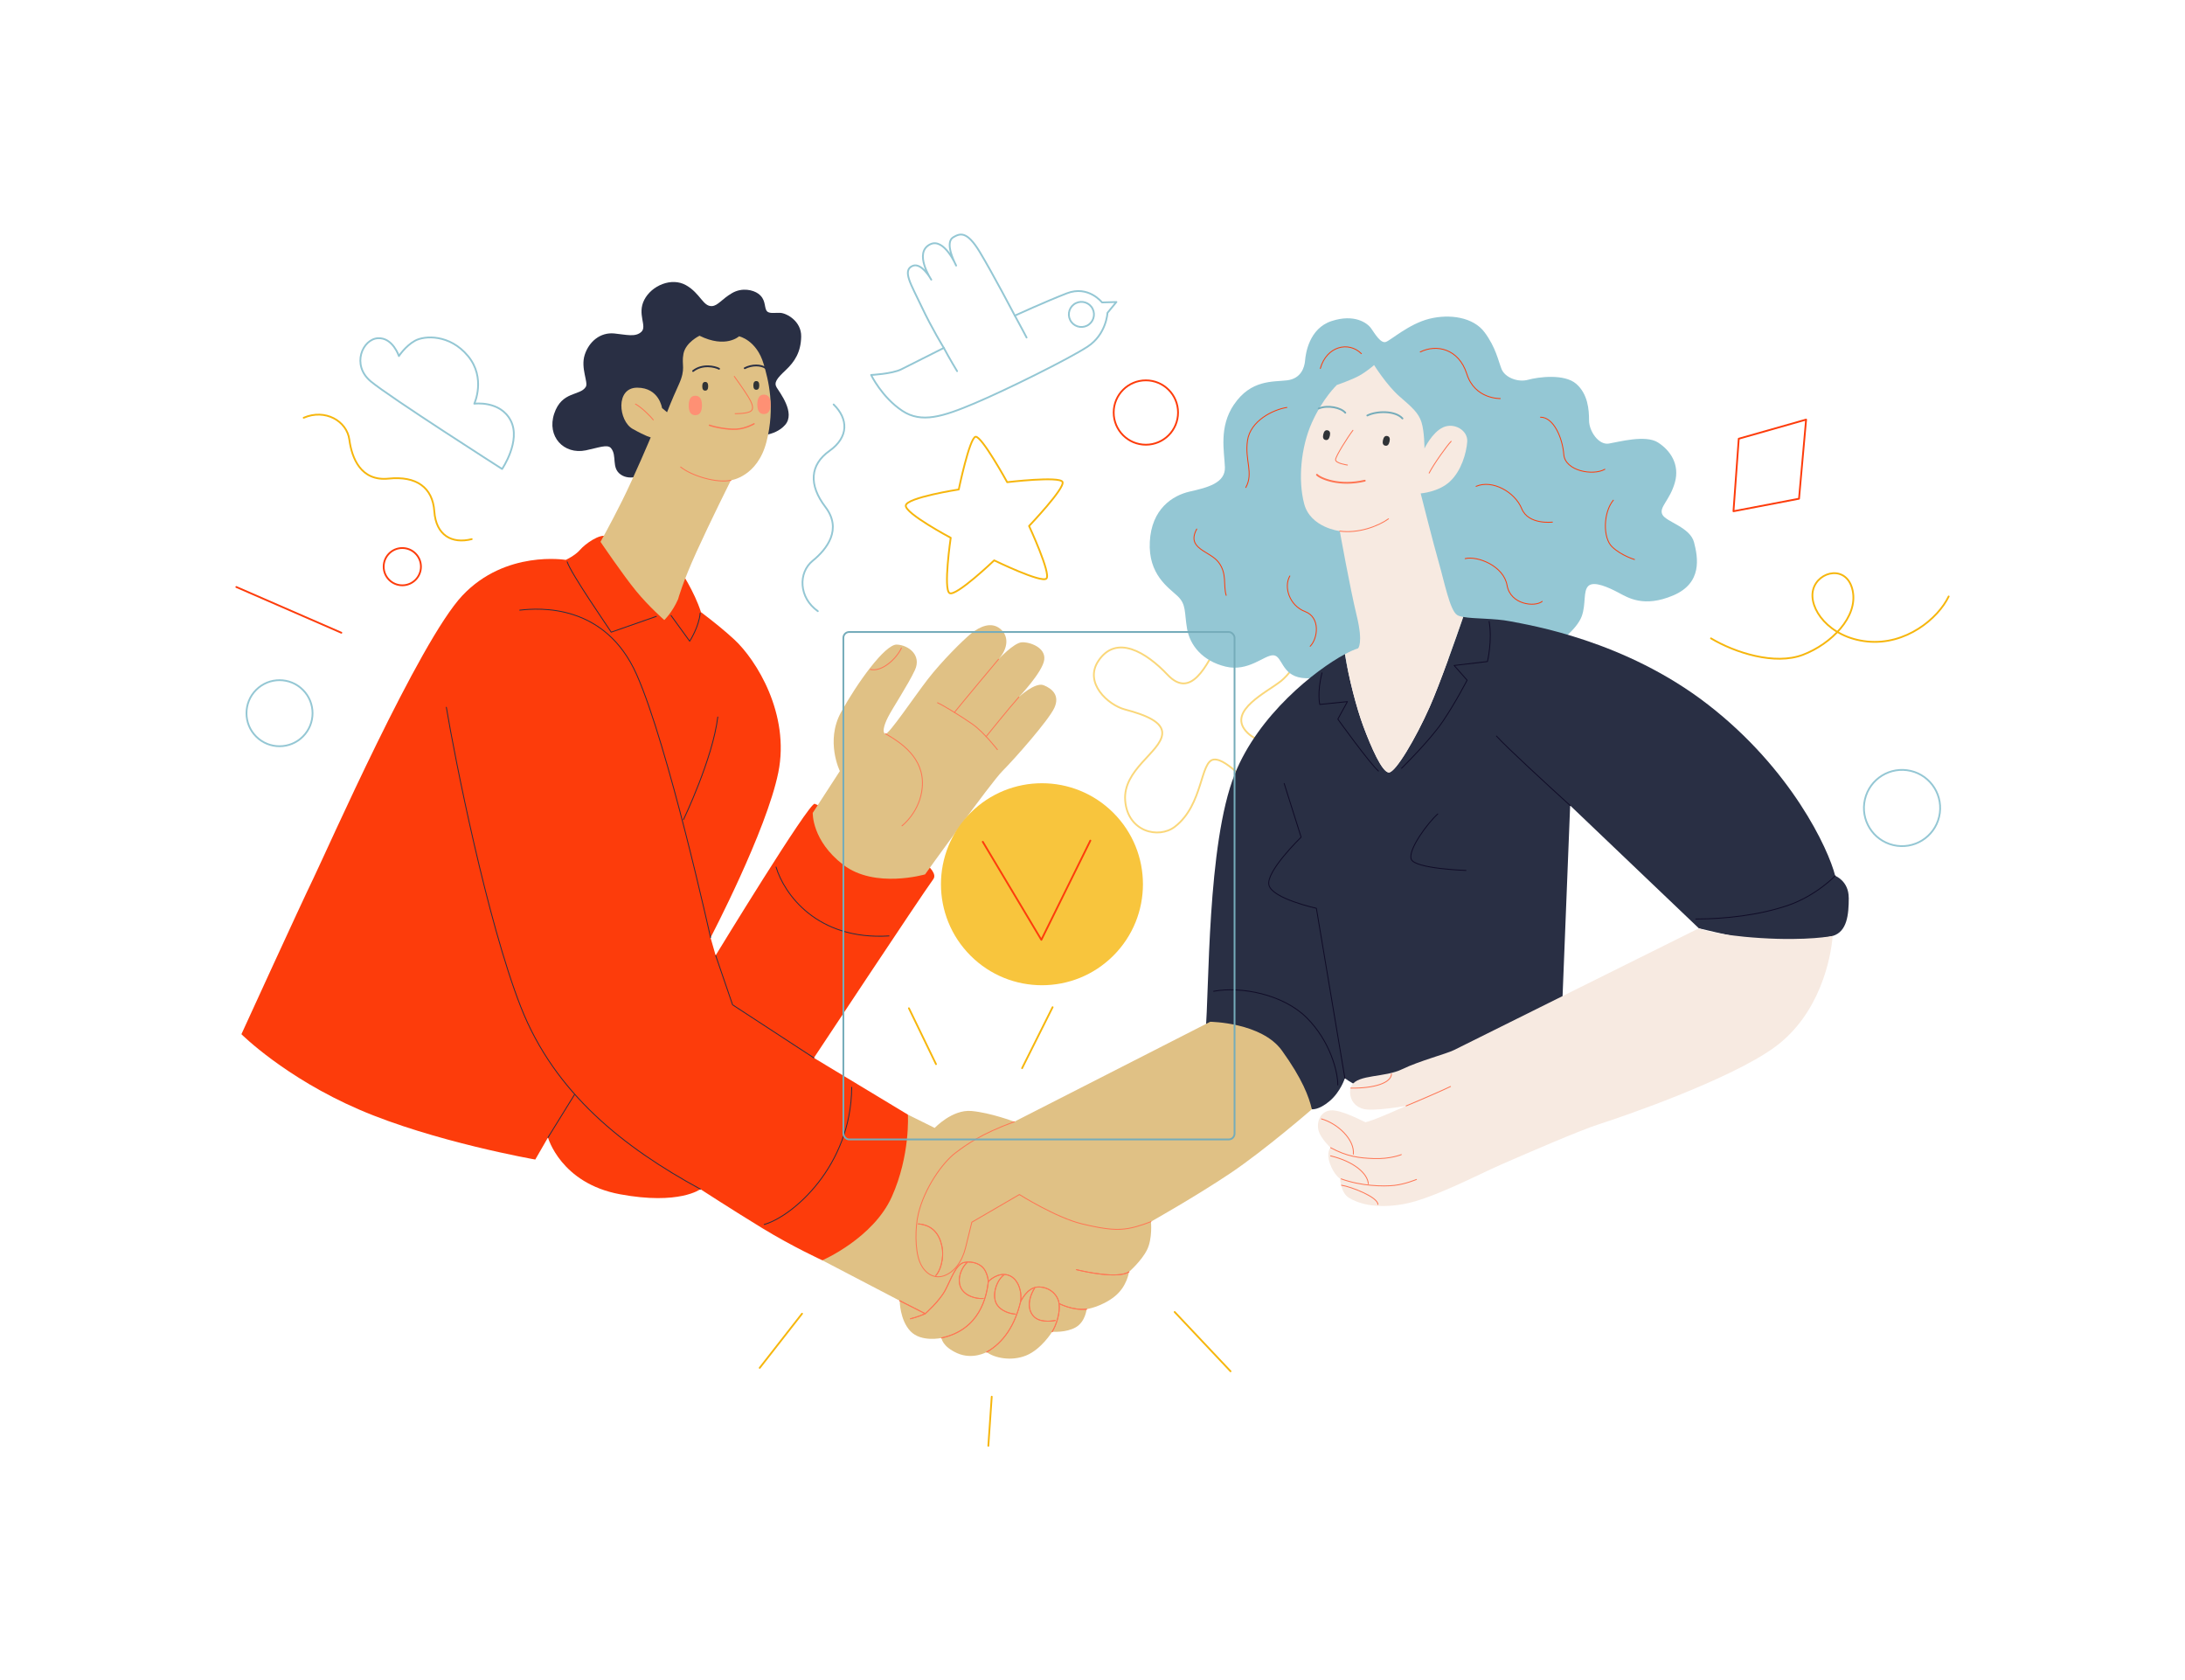 <?xml version="1.0" encoding="UTF-8"?><svg id="a" xmlns="http://www.w3.org/2000/svg" viewBox="0 0 1560.54 1200"><defs><style>.b{stroke:#f6b60d;}.b,.c,.d,.e,.f,.g,.h,.i,.j,.k,.l,.m{fill:none;stroke-linecap:round;stroke-linejoin:round;}.b,.c,.d,.h,.i,.j,.k{stroke-width:1.28px;}.c,.e,.m{stroke:#fe7654;}.d,.f{stroke:#fd3c0b;}.e,.f,.g,.l{stroke-width:.64px;}.g{stroke:#100c27;}.h{stroke:#fad77a;}.n{fill:#f7eae1;}.o{fill:#f8c53d;}.p{fill:#fd3c0b;}.q{fill:#fe9074;}.r{fill:#303336;}.s{fill:#e0c185;}.t{fill:#94c7d4;}.u{fill:#292f44;}.i{stroke:#94c7d4;}.j{stroke:#75acba;}.k,.l{stroke:#292f44;}.m{stroke-width:.96px;}</style></defs><path class="h" d="M784.37,472.12c12.9-19.55,34.47-6.17,49.48,9.72,16.67,17.65,27.87-5.97,37.41-24.79,9.54-18.81,30.37-31.91,51.05-19.05,20.68,12.85,2.6,40.35-7.35,48.31-9.95,7.96-37.86,21.01-25.2,35.71,12.65,14.7,36.07,2.33,42.57,22.18,6.49,19.85-13.83,27.28-27.02,22.96-13.18-4.32-28.39-25.63-38.31-24.75-9.91,.89-7.49,32.27-27.87,47.96-11.7,9.01-33.75,3.58-35.51-18.6-1.76-22.18,25.2-34.53,26.45-47.49,.84-8.66-11.95-13.75-26.55-17.6-12.28-3.24-29.37-19.04-19.15-34.54Z"/><g><path class="t" d="M881.29,288.95c12.14-17.99,27.82-16.13,37.9-17.34,10.08-1.21,12.5-9.27,12.9-14.11,.4-4.84,2.82-22.98,18.95-28.23,16.13-5.24,25.4,1.21,28.23,5.24,2.82,4.03,6.85,10.89,10.48,9.68,3.63-1.21,16.53-12.9,31.05-16.53,14.52-3.63,31.45-1.21,39.52,9.68,8.06,10.89,9.68,20.16,12.1,26.21,2.42,6.05,11.69,9.68,18.95,7.66,7.26-2.02,25.81-4.44,34.27,2.82,8.47,7.26,9.27,18.55,9.27,26.21s6.85,17.74,14.11,16.53c7.26-1.21,26.21-6.45,35.08-.81,8.87,5.65,15.73,15.73,12.1,28.63-3.63,12.9-11.69,17.74-8.87,22.98,2.82,5.24,19.76,8.87,22.58,19.76,2.82,10.89,6.05,29.03-14.92,37.9-20.97,8.87-32.26,1.61-39.11-2.02-6.86-3.63-17.34-8.47-21.37-4.84-4.03,3.63-1.61,12.9-4.84,21.77-3.23,8.87-17.74,21.77-29.44,24.19-11.69,2.42-143.55,12.1-143.55,12.1,0,0-12.5,9.68-27.02,7.66-14.52-2.02-13.71-15.73-20.16-16.13s-17.74,12.1-34.27,8.06c-16.53-4.03-25.4-15.32-27.42-27.02-2.02-11.69-.4-17.34-6.85-23.39-6.45-6.05-20.97-15.32-19.76-38.71,1.21-23.39,16.13-33.06,28.63-35.89,12.5-2.82,25.4-6.05,25-17.34-.4-11.29-4.44-28.63,6.45-44.76Z"/><path class="u" d="M1320.4,641.17c0,12.1-1.21,24.19-11.49,27.22-10.29,3.02-44.15,5.44-59.88,2.42-15.72-3.03-35.69-7.87-35.69-7.87l-91.93-87.7-6.66,167.53s-95.56,39.31-117.34,39.31-36.9-12.1-36.9-12.1c0,0-3.02,9.68-10.89,16.33-7.86,6.65-12.7,5.85-12.7,5.85l-75.91-56.05c2.72-27.22,.91-133.37,20.86-183.27,16.94-42.35,57.41-74.25,78.69-85.69,2.74,17.01,8.25,38.49,13.25,51.82,5.44,14.51,13.3,32.67,18.14,32.67s19.35-24.8,29.03-46.57c7.37-16.59,18.94-49.65,24.05-64.48,7.84,1.45,22.2,.89,33.41,3.08,13.9,2.72,82.26,13.6,141.52,59.58,59.28,45.97,85.89,102.82,90.73,122.18,0,0,9.68,3.63,9.68,15.72Z"/><path class="n" d="M1035.52,343.89c-8.16,7.57-20.86,8.47-20.86,8.47,0,0,9.08,35.99,13,49.6,3.93,13.61,7.86,33.87,13,37.2,.99,.65,2.5,1.11,4.39,1.45-5.11,14.83-16.69,47.89-24.05,64.48-9.68,21.77-24.19,46.57-29.03,46.57s-12.7-18.15-18.14-32.67c-5-13.33-10.51-34.81-13.25-51.82,3.79-2.05,6.98-3.44,9.31-4.13,0,0,3.94-3.33-.9-23.28-4.85-19.96-12.1-60.49-12.1-60.49,0,0-20.86-2.42-25.4-19.35-4.54-16.94-2.42-40.52,5.45-58.07,7.86-17.54,17.84-26.92,17.84-26.92,0,0,10.58-3.63,16.02-6.65,5.45-3.03,10.59-7.57,10.59-7.57,0,0,9.08,14.51,18.14,22.38,9.08,7.87,13.61,11.8,15.72,18.45,2.12,6.65,2.12,18.74,2.12,18.74,0,0,5.45-11.49,13.3-15.11,7.87-3.63,17.84,2.11,17.24,10.28-.61,8.17-4.24,20.87-12.4,28.43Z"/><path class="n" d="M1213.34,662.94s-169.15,84.07-174.8,86.9c-5.65,2.82-24.6,7.66-37.1,13.71-12.5,6.05-31.25,3.58-36.09,11.59-2.15,3.55-2.02,13.86,8.32,16.78,6.94,1.96,30.59-2.17,30.59-2.17,0,0-22.98,10.48-29.03,11.69-1.31-.4-17.34-9.27-25-8.47-7.66,.81-10.08,8.87-8.47,14.52,1.61,5.65,8.47,12.1,8.47,12.1,0,0-3.23,3.23-.4,11.29,2.82,8.06,7.26,10.89,7.26,10.89,0,0,.4,10.08,6.45,13.71,6.05,3.63,18.15,8.06,38.71,4.44,20.56-3.63,54.03-21.37,69.76-28.23,15.73-6.86,56.45-24.6,70.56-29.03,14.11-4.44,93.15-31.45,125.2-55.04,32.06-23.59,39.92-63.5,41.13-79.23,0,0-17.84,3.63-51.41,1.51-33.57-2.12-44.15-6.96-44.15-6.96Z"/><path class="e" d="M1000.84,824.54s-7.94,3.28-19.76,2.82c-10.48-.4-19.05-1.41-30.75-7.76"/><path class="e" d="M957.9,841.88c14.11,5.14,30.04,5.54,38,4.64,7.96-.91,15.73-4.23,15.73-4.23"/><path class="e" d="M1004.27,789.76c9.78-4.03,28.53-12.2,31.7-13.86"/><path class="e" d="M964.75,777.06c16.53,.2,28.83-3.63,29.03-10.08"/><path class="e" d="M943.79,799.03c11.9,3.43,23.79,14.92,22.78,25.2"/><path class="e" d="M950.34,825.44c16.73,4.03,26.51,12.7,26.92,19.96"/><path class="e" d="M958.1,846.41c6.86,1.01,26.01,8.47,26.01,13.71"/><path class="g" d="M917.17,559.52l12.1,38.31s-25.4,24.6-22.98,34.27c2.42,9.68,33.87,16.53,33.87,16.53l20.36,121.37"/><path class="g" d="M1121.41,575.25c-15.93-14.52-44.96-41.13-52.62-49.6"/><path class="g" d="M1026.85,581.29c-6.85,6.05-21.37,25.4-18.95,32.26,2.42,6.85,39.11,8.06,39.11,8.06"/><path class="g" d="M866.77,707.9c19.35-3.63,49.6,2.02,66.53,18.95,16.94,16.94,22.18,38.71,22.18,47.98"/><path class="g" d="M1211.12,656.29c21.37,0,45.56-2.82,65.73-9.68,20.16-6.85,33.87-21.17,33.87-21.17"/><path class="g" d="M944.19,480.49c-3.63,14.11-1.61,22.58-1.61,22.58l19.76-2.02-6.85,12.5s22.58,31.45,29.03,37.1"/><path class="g" d="M1063.54,443.79c2.42,13.71-1.21,28.63-1.21,28.63l-23.79,2.82,9.27,10.48s-8.06,15.73-17.34,29.44c-9.27,13.71-29.44,33.47-29.44,33.47"/><g><path class="f" d="M1014.35,251.35c11.49-5.75,27.52-2.42,33.27,15.73,5.75,18.15,23.89,17.54,23.89,17.54"/><path class="f" d="M1100.24,297.93c9.38,0,15.73,14.82,16.63,26.61,.91,11.79,20.87,15.42,29.33,10.58"/><path class="f" d="M1054.23,347.31c11.66-5.04,27.81,4.13,32.57,15.91,4.76,11.78,21.95,9.62,21.95,9.62"/><path class="f" d="M1152.25,357.2c-7.26,8.77-7.56,26.92-.91,33.27,6.65,6.35,16.03,9.07,16.03,9.07"/><path class="f" d="M1046.41,398.93c8.77-2.12,27.52,5.14,29.94,19.05,2.42,13.91,19.96,15.73,25.1,11.49"/><path class="f" d="M919.09,290.97c-9.68,1.51-26.01,9.38-28.12,23.59-2.12,14.21,4.54,22.98-1.21,33.57"/><path class="f" d="M972.31,252.56c-9.07-9.07-24.8-5.44-29.33,10.58"/><path class="f" d="M854.72,377.78c-7.74,14.29,9.35,15.52,15.58,23.76,6.24,8.24,3.2,16.08,5.44,23.62"/><path class="f" d="M921.21,411.33c-4.54,7.86-.3,21.17,10.89,25.4,11.19,4.23,9.07,19.35,3.63,24.8"/></g><path class="e" d="M956.89,379.28c13.01,1.81,27.22-3.33,34.78-8.77"/><path class="e" d="M1036.43,315.16c-3.02,3.02-12.7,16.63-15.73,22.68"/><path class="e" d="M966.27,307.3c-3.93,5.14-12.1,18.15-12.4,20.87s8.47,3.93,8.47,3.93"/><path class="c" d="M940.56,339.05c2.72,2.72,16.03,8.47,34.17,4.23"/><path class="j" d="M941.77,291.73c6.65-2.72,16.03-.6,19.05,3.02"/><path class="j" d="M976.55,296.72c6.65-3.33,19.96-3.63,25.1,2.12"/><path class="r" d="M946.66,314.18c-1.56-.35-2.09-1.69-1.58-3.97,.51-2.28,1.57-3.26,3.12-2.91,1.56,.35,2.09,1.69,1.58,3.97-.51,2.28-1.57,3.26-3.12,2.91Z"/><path class="r" d="M989.3,318.26c-1.56-.35-2.09-1.69-1.58-3.97,.51-2.28,1.57-3.26,3.12-2.91,1.56,.35,2.09,1.69,1.58,3.97-.51,2.28-1.57,3.26-3.12,2.91Z"/></g><g><path class="s" d="M648.42,796.01l19.15,9.48s12.5-13.31,26.21-12.1c13.71,1.21,30.65,7.66,30.65,7.66l139.92-71.37s36.69,.4,51.21,20.56c14.52,20.16,19.35,33.06,21.37,41.94,0,0-33.47,29.03-58.06,45.56-24.6,16.53-56.85,34.68-56.85,34.68,0,0,1.21,12.1-2.82,20.16-4.03,8.06-12.9,15.73-12.9,15.73,0,0-1.21,10.48-10.48,17.74-9.27,7.26-19.76,8.87-19.76,8.87,0,0-.81,8.87-7.66,12.9-6.86,4.03-16.94,3.23-16.94,3.23,0,0-7.66,12.5-18.55,16.94-10.89,4.44-22.98,1.61-28.23-2.42,0,0-10.08,5.65-20.97,.81s-11.29-10.89-11.29-10.89c0,0-14.52,3.23-22.18-4.84-7.66-8.06-7.66-21.77-7.66-21.77l-55.24-28.83,61.09-104.03Z"/><path class="e" d="M642.58,928.87c7.66,3.83,18.25,9.27,18.25,9.27,0,0,9.98-8.77,14.21-16.63,4.23-7.86,7.56-18.75,13.61-19.96,6.05-1.21,12.1,1.21,14.52,5.14,2.42,3.93,2.72,8.47,2.72,8.47,0,0,6.65-6.96,14.21-4.54,7.56,2.42,9.98,12.7,8.77,19.05,0,0,4.54-10.28,12.4-10.58,7.86-.3,14.21,5.14,15.12,11.79,.91,6.65-2.02,15.52-4.94,20.16"/><path class="e" d="M806.29,908.31c-7.86,5.04-31.45-.1-37.5-1.61"/><path class="e" d="M776.04,934.92c-9.98,1.11-19.66-4.03-19.66-4.03"/><path class="e" d="M728.87,929.68c-3.93,16.33-11.79,28.83-24.19,35.89"/><path class="e" d="M705.88,915.16c-1.21,10.58-5.85,34.37-33.47,40.32"/><path class="e" d="M660.82,938.15c-5.44,2.42-10.58,3.63-10.58,3.63"/><path class="e" d="M690.76,901.55c-5.14,4.84-7.86,14.21-3.33,19.96,4.54,5.75,13,6.05,14.82,5.75"/><path class="e" d="M716.77,910.63c-5.75,4.54-8.77,16.03-4.23,21.77,4.54,5.75,12.7,6.05,12.7,6.05"/><path class="e" d="M738.85,920c-5.14,8.47-4.84,16.63,.3,20.87,5.14,4.23,14.52,2.12,14.52,2.12"/><path class="e" d="M724.43,801.05c-24.19,8.87-34.4,16.53-41.94,22.18-9.27,6.96-22.19,25.11-26.61,43.55-2.32,9.68-2.42,25.4,.81,33.87,3.23,8.47,10.08,12.9,17.34,10.48,7.26-2.42,13.03-9.89,15.52-19.86,2.72-10.89,4.54-18.45,4.54-18.45l33.97-19.76s26.21,16.53,44.76,20.97c18.55,4.44,25.81,4.44,33.06,3.23,7.26-1.21,16.13-4.84,16.13-4.84"/><path class="e" d="M655.88,874.03c10.08,.81,14.87,7.15,16.73,15.42,2.12,9.38-1.41,18.65-4.23,21.47"/></g><g><path class="e" d="M655.88,874.03c10.08,.81,14.87,7.15,16.73,15.42,2.12,9.38-1.41,18.65-4.23,21.47"/><path class="e" d="M642.58,928.87c7.66,3.83,18.25,9.27,18.25,9.27,0,0,9.98-8.77,14.21-16.63,4.23-7.86,7.56-18.75,13.61-19.96,6.05-1.21,12.1,1.21,14.52,5.14,2.42,3.93,2.72,8.47,2.72,8.47,0,0,6.65-6.96,14.21-4.54,7.56,2.42,9.98,12.7,8.77,19.05,0,0,4.54-10.28,12.4-10.58,7.86-.3,14.21,5.14,15.12,11.79,.91,6.65-2.02,15.52-4.94,20.16"/><path class="e" d="M806.29,908.31c-7.86,5.04-31.45-.1-37.5-1.61"/><path class="e" d="M776.04,934.92c-9.98,1.11-19.66-4.03-19.66-4.03"/><path class="e" d="M728.87,929.68c-3.93,16.33-11.79,28.83-24.19,35.89"/><path class="e" d="M705.88,915.16c-1.21,10.58-5.85,34.37-33.47,40.32"/><path class="e" d="M660.82,938.15c-5.44,2.42-10.58,3.63-10.58,3.63"/><path class="e" d="M690.76,901.55c-5.14,4.84-7.86,14.21-3.33,19.96,4.54,5.75,13,6.05,14.82,5.75"/><path class="e" d="M716.77,910.63c-5.75,4.54-8.77,16.03-4.23,21.77,4.54,5.75,12.7,6.05,12.7,6.05"/><path class="e" d="M738.85,920c-5.14,8.47-4.84,16.63,.3,20.87,5.14,4.23,14.52,2.12,14.52,2.12"/></g><g><path class="p" d="M433.1,382.9c-4.84-1.81-15.12,5.44-18.75,9.68-3.63,4.23-10.28,7.26-10.28,7.26,0,0-42.94-7.26-73.79,25.4-30.85,32.66-96.77,182.06-106.45,202.02-9.68,19.96-51.41,111.29-51.41,111.29,0,0,30.85,30.85,84.07,53.83,53.23,22.98,125.81,35.69,125.81,35.69l9.07-15.73s9.07,32.66,51.41,40.52c42.34,7.86,57.46-3.63,57.46-3.63,0,0,22.38,14.52,44.15,27.82,21.77,13.31,42.94,22.98,42.94,22.98,0,0,36.29-15.73,49.6-45.36,13.31-29.64,11.49-58.67,11.49-58.67l-67.14-40.52s75.6-114.31,85.28-127.62c9.68-13.31-81.05-52.02-84.68-53.83-3.63-1.81-70.77,108.27-70.77,108.27l-3.63-12.7s39.92-76.21,48.39-117.94c8.47-41.73-15.73-80.44-31.45-94.96-6.39-5.9-13.91-12.1-23.79-19.56-4.64-14.72-14.92-30.04-14.92-30.04l-52.62-24.19Z"/><g><path class="u" d="M508.5,218.59c4.23-.26,7.06-5.04,14.31-9.27,7.26-4.23,15.16-2.22,18.75,.4,5.24,3.83,4.23,8.67,5.65,11.69s5.65,1.81,10.08,2.02c4.44,.2,15.12,5.85,14.92,16.94-.2,11.09-4.64,17.94-11.09,23.99-6.45,6.05-8.47,8.87-6.45,12.3,2.02,3.43,13.71,18.15,6.05,26.81-7.66,8.67-21.37,7.66-21.37,7.66l-79.23,27.42s-9.68,5.24-16.73,.4c-7.06-4.84-2.42-13.51-7.06-18.95-2.51-2.95-9.1-.2-17.94,1.61-15.73,3.23-28.02-9.88-22.58-26.21,5.44-16.33,18.55-12.5,22.58-19.15,1.92-3.17-3.83-13.31-.81-22.78s11.09-16.33,21.17-15.32c8.64,.86,15.12,2.82,19.35-1.21,4.23-4.03-3.23-12.5,2.02-22.78,5.24-10.28,19.56-16.33,29.84-10.48,10.28,5.85,12.1,15.32,18.55,14.92Z"/><path class="s" d="M472.82,291.37s-2.02-14.52-17.74-14.52-13.31,23.79-3.23,29.44c10.08,5.65,12.9,6.05,12.9,6.05,0,0-11.69,27.82-20.56,45.56-8.87,17.74-15.32,29.03-15.32,29.03,0,0,16.13,23.79,25.4,35.08,9.27,11.29,20.16,20.77,20.16,20.77,0,0,5.65-5.24,9.88-14.92,0,0,3.02-11.49,13.1-33.67,10.08-22.18,24.6-51.21,24.6-51.21,0,0,18.95-2.42,25.4-27.42,6.45-25,1.27-44.48-2.02-55.64-5.04-17.14-17.54-19.76-17.54-19.76,0,0-9.48,8.87-28.23-.4,0,0-9.88,4.64-11.49,12.9-1.61,8.27,2.02,10.28-3.43,22.18-5.44,11.9-8.27,19.56-8.27,19.56l-3.63-3.02Z"/><path class="r" d="M503.67,278.96c-1.41,0-2.12-1.05-2.12-3.11s.72-3.11,2.12-3.11,2.12,1.05,2.12,3.11-.72,3.11-2.12,3.11Z"/><path class="r" d="M540.16,278.35c-1.41,0-2.12-1.05-2.12-3.11s.72-3.11,2.12-3.11,2.12,1.05,2.12,3.11-.72,3.11-2.12,3.11Z"/><path class="k" d="M495,264.96c6.65-5.24,15.52-3.23,18.55-1.61"/><path class="k" d="M531.89,262.95c5.04-2.62,11.69-2.62,15.12,0"/><path class="e" d="M524.43,268.79s6.76,9.34,9.68,14.11c2.22,3.63,4.84,8.27,2.42,10.48-2.42,2.22-11.49,2.02-11.49,2.02"/><path class="m" d="M506.69,303.67c3.23,1.21,12.7,3.23,19.35,2.82,6.65-.4,12.5-3.83,12.5-3.83"/><path class="q" d="M496.55,296.49c-3.14-.03-4.71-2.38-4.67-6.98,.04-4.6,1.66-6.92,4.8-6.89,3.14,.03,4.71,2.38,4.67,6.98s-1.66,6.92-4.8,6.89Z"/><path class="q" d="M545.54,295.69c-3.14-.03-4.71-2.38-4.67-6.98,.04-4.6,1.66-6.92,4.8-6.89,3.14,.03,4.71,2.38,4.67,6.98-.04,4.6-1.66,6.92-4.8,6.89Z"/><path class="e" d="M453.87,288.55c4.23,2.22,11.09,9.07,12.7,11.29"/><path class="e" d="M522.01,342.99c-9.88,2.22-27.82-3.02-35.89-9.48"/></g><path class="s" d="M580.48,580.49l19.35-29.84s-10.48-21.37,.81-41.94c11.29-20.56,31.45-48.79,39.92-48.39,8.47,.4,17.74,7.66,12.9,18.15-4.84,10.48-16.13,27.42-19.35,33.87-3.23,6.45-4.03,11.29-1.61,11.69,2.42,.4,20.56-26.61,30.24-39.11,9.68-12.5,25-27.82,31.05-32.66,6.05-4.84,14.11-8.47,20.56-3.23,6.45,5.24,5.65,14.11-1.21,21.77,0,0,10.89-11.69,16.53-12.1,5.65-.4,17.34,3.63,16.13,12.5-1.21,8.87-18.15,26.61-18.15,26.61,0,0,11.69-10.89,17.74-8.47,6.05,2.42,11.69,7.26,7.66,16.13-4.03,8.87-28.63,36.69-37.1,45.16-8.47,8.47-55.24,73.79-55.24,73.79,0,0-35.89,10.48-58.47-6.86-22.58-17.34-21.77-37.1-21.77-37.1Z"/><path class="e" d="M713.14,470.81s-27.02,32.26-31.45,37.9"/><path class="e" d="M727.66,497.82c-6.85,7.66-23.39,28.23-23.39,28.23"/><path class="e" d="M669.59,501.86c4.44,2.02,16.94,9.68,25,15.32,8.06,5.65,17.74,18.15,17.74,18.15"/><path class="e" d="M632.5,524.03c10.48,6.05,27.82,16.94,26.21,37.9-1.37,17.84-14.52,27.82-14.52,27.82"/><path class="e" d="M621.61,478.07c8.47,2.02,18.95-8.06,22.18-15.32"/><path class="l" d="M500.24,849.23c-54.44-29.64-104.03-68.35-128.23-130.04-24.19-61.69-47.18-177.82-53.23-214.11"/><path class="l" d="M405.08,401.25c3.02,8.87,28.63,45.77,31.45,50.2l32.26-11.29"/><path class="l" d="M479.27,439.56l13.31,18.35s6.65-10.28,7.46-19.96"/><path class="l" d="M371.21,435.73c14.11-1.61,60.89-4.84,83.47,45.97,22.58,50.81,52.82,187.9,52.82,187.9"/><polyline class="l" points="511.13 682.3 523.22 717.58 581.29 755.48"/><path class="l" d="M554.27,619.19c5.65,18.95,29.03,52.42,80.65,49.19"/><path class="l" d="M545.8,874.44c20.16-5.65,62.1-41.53,62.5-97.98"/><line class="l" x1="391.37" y1="812.34" x2="410.32" y2="781.69"/><path class="l" d="M512.64,512.04c-3.63,29.94-24.5,73.29-24.5,73.29"/></g><path class="b" d="M758.84,344.13c2.12,4.23-23.87,31.49-23.87,31.49,0,0,15.76,33.95,12.41,37.52-3.35,3.57-37.33-12.97-37.33-12.97,0,0-27.21,26.01-31.85,23.39-4.64-2.61,.81-39.51,.81-39.51,0,0-32.73-17.39-32.09-23.06,.64-5.67,37.82-11.44,37.82-11.44,0,0,7.69-36.91,12.02-37.65,4.33-.73,22.57,32.44,22.57,32.44,0,0,37.4-4.44,39.52-.21Z"/><line class="b" x1="649.15" y1="720.02" x2="668.5" y2="759.94"/><line class="b" x1="751.77" y1="719.28" x2="729.99" y2="762.83"/><line class="b" x1="572.82" y1="938.15" x2="542.58" y2="976.85"/><line class="b" x1="708.3" y1="997.42" x2="705.88" y2="1032.5"/><line class="b" x1="838.95" y1="936.94" x2="878.87" y2="979.27"/><path class="b" d="M216.9,298.34c15.35-6.65,30.81,2.31,32.6,15.59,1.78,13.28,8.23,29.89,28.04,27.85,19.81-2.04,31.48,6.31,32.65,23.39,1.18,17.08,12.51,23.43,26.72,19.85"/><path class="b" d="M1222,455.88c17.01,10.16,45.6,19.41,65.74,11.7,20.14-7.71,39.36-27,35.46-45.73-3.9-18.74-24.58-14.26-28.21-.89-3.63,13.36,11.11,34.37,38.62,37.16,27.51,2.79,50.58-16.37,58.14-32.18"/><path class="i" d="M584.1,436.45c-13.69-9.62-14.12-27.49-3.72-35.94,10.39-8.45,21.2-22.63,9.12-38.46-12.08-15.83-11.05-30.14,2.9-40.06,13.95-9.92,13.45-22.9,2.98-33.15"/><circle class="d" cx="818.38" cy="294.6" r="22.98"/><circle class="i" cx="1358.5" cy="577.06" r="27.22" transform="translate(484.76 1766.64) rotate(-76.72)"/><circle class="i" cx="199.63" cy="509.32" r="23.59" transform="translate(-301.67 290.34) rotate(-45)"/><path class="d" d="M300.64,404.68c0,7.35-5.96,13.31-13.31,13.31s-13.31-5.96-13.31-13.31,5.96-13.31,13.31-13.31,13.31,5.96,13.31,13.31Z"/><line class="d" x1="168.79" y1="419.2" x2="243.79" y2="451.86"/><polygon class="d" points="1238.06 365.09 1241.83 313.3 1289.93 299.65 1284.87 356.15 1238.06 365.09"/><g><rect class="j" x="602.34" y="451.32" width="279.38" height="362.4" rx="4.18" ry="4.18"/><circle class="o" cx="744.17" cy="631.46" r="72.13" transform="translate(-228.55 711.16) rotate(-45)"/><polyline class="d" points="701.91 601.16 743.74 671.16 778.74 600.3"/></g><g><path class="i" d="M797.35,215.68l-10.28,.3s-9.74-12.48-25.13-6.51c-15.39,5.97-37.14,15.93-37.14,15.93,0,0-15.78-30.13-25.09-45.53-9.31-15.4-14.21-13.09-18.77-10.5-2.93,1.66-4.87,6.59,1.94,20.31,0,0-8.54-20.16-18.59-15.18-12.08,5.99,.84,25.23,.84,25.23,0,0-6.93-12.68-13.42-9.82-7.53,3.32-.88,13.37,6.43,28.93,7.31,15.56,15.95,29.62,15.95,29.62,0,0-23.68,11.96-30.37,15.28-6.69,3.32-21.57,4.03-21.57,4.03,0,0,7.72,15.98,22.31,25.63,13.66,9.04,28.98,4.18,51.73-5.44,22.75-9.62,66.94-31.55,80.5-40.36,13.56-8.82,14.28-24.19,14.28-24.19l6.37-7.75Z"/><path class="i" d="M724.8,225.4c4.07,7.36,8.39,15.65,8.39,15.65"/><path class="i" d="M674.1,248.48c3.82,7.28,9.47,16.57,9.47,16.57"/><path class="i" d="M764.31,228.53c2.2,4.44,7.58,6.25,12.02,4.05,4.44-2.2,6.25-7.58,4.05-12.02-2.2-4.44-7.58-6.25-12.02-4.05-4.44,2.2-6.25,7.58-4.05,12.02Z"/></g><path class="i" d="M358.61,334.9s13.64-20,6.15-34.54c-7.48-14.54-26.02-12.07-26.02-12.07,0,0,8.52-18.33-4.49-34.04-13.01-15.71-31.07-14.71-37.89-10.91-6.82,3.79-11.46,10.94-11.46,10.94,0,0-4.34-13.32-14.93-12.76-11.02,.58-19.2,19.13-5.19,30.81,13.69,11.41,93.82,62.57,93.82,62.57Z"/></svg>